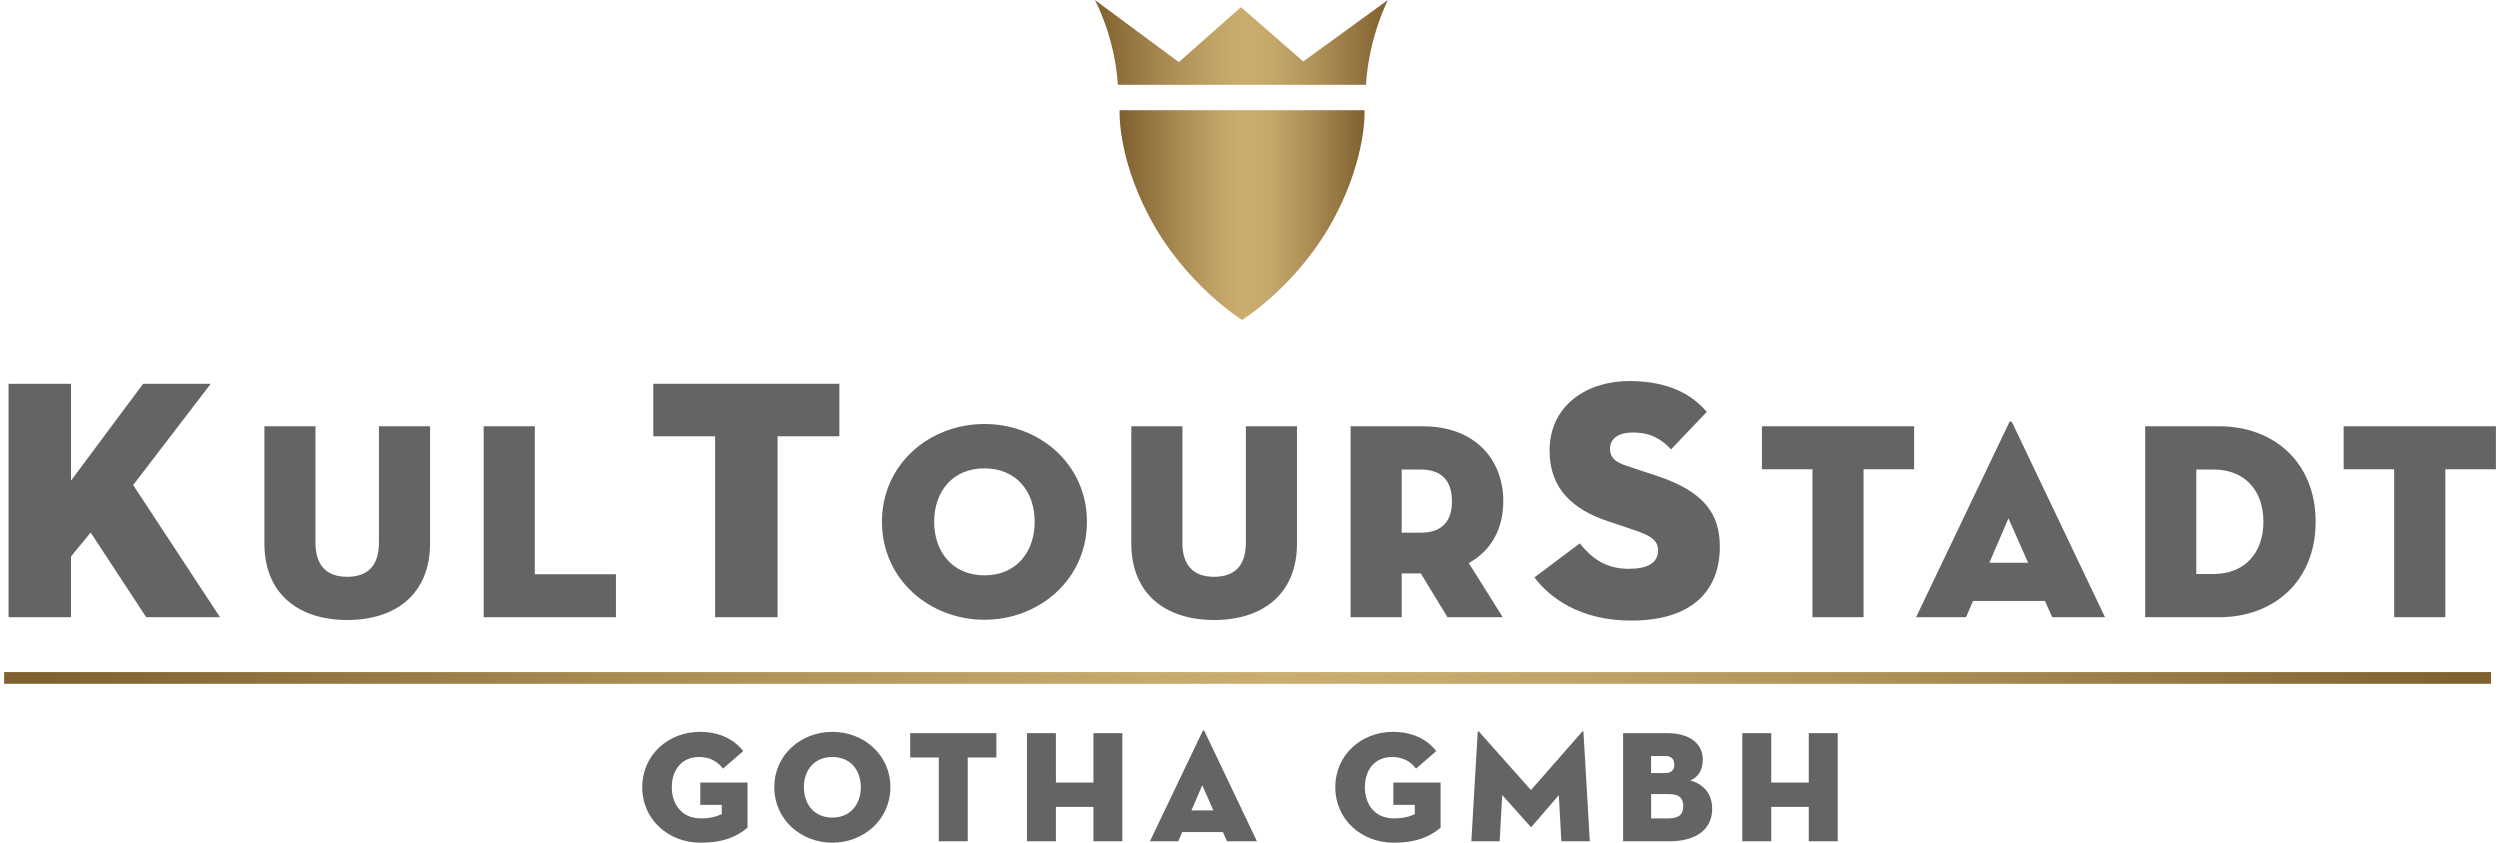 <?xml version="1.0" encoding="utf-8"?>
<!-- Generator: Adobe Illustrator 14.0.0, SVG Export Plug-In . SVG Version: 6.00 Build 43363)  -->
<!DOCTYPE svg PUBLIC "-//W3C//DTD SVG 1.1//EN" "http://www.w3.org/Graphics/SVG/1.1/DTD/svg11.dtd">
<svg version="1.1" id="Ebene_1" xmlns="http://www.w3.org/2000/svg" xmlns:xlink="http://www.w3.org/1999/xlink" x="0px" y="0px"
	 width="178px" height="60px" viewBox="7 6.5 178 60" enable-background="new 7 6.5 178 60" xml:space="preserve">
<g>
	<g>
		<path fill="#636466" d="M58.389,63.805H56.86v-1.587h3.363v3.217C59.51,66.025,58.58,66.5,56.872,66.5
			c-2.264,0-4.144-1.631-4.144-3.953c0-2.321,1.88-3.939,4.098-3.939c1.359,0,2.423,0.507,3.092,1.371l-1.439,1.245
			c-0.386-0.497-0.929-0.827-1.697-0.827c-1.257,0-1.948,0.941-1.948,2.15c0,1.214,0.702,2.221,2.062,2.221
			c0.748,0,1.166-0.148,1.494-0.306V63.805z"/>
		<path fill="#636466" d="M62.131,62.547c0-2.321,1.914-3.939,4.132-3.939s4.132,1.618,4.132,3.939c0,2.322-1.914,3.953-4.132,3.953
			S62.131,64.869,62.131,62.547z M68.29,62.547c0-1.209-0.736-2.15-2.027-2.15c-1.29,0-2.026,0.941-2.026,2.15
			c0,1.214,0.736,2.164,2.026,2.164C67.554,64.711,68.29,63.761,68.29,62.547z"/>
		<path fill="#636466" d="M73.842,60.432h-2.036v-1.732h6.136v1.732h-2.038v5.967h-2.062V60.432z"/>
		<path fill="#636466" d="M84.852,58.699h2.061v7.699h-2.061V63.95h-2.671v2.448h-2.062v-7.699h2.062v3.519h2.671V58.699z"/>
		<path fill="#636466" d="M90.893,66.398h-2.017l3.747-7.836c0.035-0.079,0.104-0.079,0.135,0l3.737,7.836h-2.13l-0.295-0.655
			c0.012,0-2.898,0-2.898,0L90.893,66.398z M92.601,62.411l-0.77,1.791h1.562L92.601,62.411z"/>
		<path fill="#636466" d="M107.734,63.805h-1.528v-1.587h3.364v3.217c-0.715,0.591-1.643,1.065-3.352,1.065
			c-2.263,0-4.144-1.631-4.144-3.953c0-2.321,1.878-3.939,4.098-3.939c1.359,0,2.423,0.507,3.088,1.371l-1.436,1.245
			c-0.385-0.497-0.927-0.827-1.698-0.827c-1.259,0-1.947,0.941-1.947,2.15c0,1.214,0.701,2.221,2.06,2.221
			c0.748,0,1.168-0.148,1.495-0.306V63.805z"/>
		<path fill="#636466" d="M112.213,58.62c0.012-0.079,0.058-0.066,0.102-0.012l3.689,4.145l3.635-4.145
			c0.046-0.055,0.09-0.067,0.103,0.012l0.452,7.778h-2.026l-0.18-3.282l-1.925,2.23c-0.033,0.035-0.067,0.035-0.103,0l-2.003-2.242
			l-0.183,3.294h-2.015L112.213,58.62z"/>
		<path fill="#636466" d="M122.566,58.699h3.148c1.526,0,2.524,0.701,2.524,1.878c0,0.86-0.383,1.256-0.882,1.495
			c0.838,0.237,1.55,0.839,1.55,2.015c0,1.473-1.144,2.312-3.056,2.312h-3.285V58.699z M125.557,61.54
			c0.453,0,0.657-0.228,0.657-0.588c0-0.362-0.183-0.625-0.635-0.625h-1.021v1.213H125.557z M125.806,64.768
			c0.793,0,1.043-0.339,1.043-0.871s-0.26-0.859-1.043-0.859h-1.247v1.73H125.806z"/>
	</g>
	<g>
		<path fill="#636466" d="M135.785,58.699h2.061v7.699h-2.061V63.95h-2.672v2.448h-2.06v-7.699h2.06v3.519h2.672V58.699z"/>
	</g>
	<g>
		<path fill="#636466" d="M17.189,33.826h4.815l-5.523,7.209l6.183,9.41H17.41l-3.961-6.037c0.024,0-0.929,1.148-1.393,1.711v4.326
			H7.609V33.826h4.448v6.893L17.189,33.826z"/>
	</g>
	<g>
		<path fill="#636466" d="M25.825,45.185V36.85h3.638v8.297c0,1.541,0.721,2.42,2.259,2.42c1.54,0,2.259-0.879,2.259-2.42V36.85
			h3.639v8.335c0,3.661-2.499,5.46-5.898,5.46C28.323,50.645,25.825,48.846,25.825,45.185z"/>
		<path fill="#636466" d="M41.438,36.85h3.639v10.536h5.778v3.06h-9.417V36.85z"/>
	</g>
	<g>
		<path fill="#636466" d="M57.915,37.564h-4.4v-3.74h13.248v3.74h-4.4v12.881h-4.447V37.564z"/>
	</g>
	<g>
		<path fill="#636466" d="M69.795,43.648c0-4.099,3.377-6.959,7.297-6.959s7.297,2.859,7.297,6.959c0,4.096-3.377,6.978-7.297,6.978
			C73.174,50.626,69.795,47.747,69.795,43.648z M80.67,43.648c0-2.14-1.298-3.801-3.578-3.801c-2.278,0-3.579,1.66-3.579,3.801
			c0,2.138,1.3,3.816,3.579,3.816C79.372,47.468,80.67,45.786,80.67,43.648z"/>
		<path fill="#636466" d="M87.549,45.185V36.85h3.639v8.297c0,1.541,0.72,2.42,2.258,2.42c1.539,0,2.26-0.879,2.26-2.42V36.85h3.64
			v8.335c0,3.661-2.499,5.46-5.899,5.46C90.047,50.645,87.549,48.846,87.549,45.185z"/>
		<path fill="#636466" d="M113.996,50.445h-3.938l-1.898-3.12H106.8v3.12h-3.639V36.852h5.156c3.658,0,5.717,2.318,5.717,5.338
			c0,1.959-0.858,3.521-2.458,4.398L113.996,50.445z M108.137,44.428c1.643,0,2.241-0.919,2.241-2.239
			c0-1.321-0.599-2.259-2.241-2.259H106.8v4.498H108.137L108.137,44.428z"/>
	</g>
	<g>
		<path fill="#636466" d="M116.251,47.61l3.228-2.42c0.808,1.001,1.809,1.809,3.472,1.809c1.32,0,2.103-0.39,2.103-1.318
			c0-0.708-0.538-1.051-1.637-1.418l-1.956-0.662c-2.422-0.806-4.132-2.271-4.132-5.009c0-3.275,2.713-4.962,5.669-4.962
			c2.935,0,4.549,1.051,5.524,2.198l-2.54,2.664c-0.688-0.708-1.419-1.197-2.738-1.197c-1.075,0-1.61,0.489-1.61,1.148
			c0,0.635,0.365,0.953,1.172,1.221l2.199,0.731c3.324,1.103,4.447,2.689,4.447,5.036c0,3.057-1.905,5.254-6.305,5.254
			C119.406,50.689,117.279,48.979,116.251,47.61z"/>
	</g>
	<g>
		<path fill="#636466" d="M136.047,39.911h-3.599v-3.06h10.837v3.06h-3.6v10.534h-3.639V39.911L136.047,39.911z"/>
		<path fill="#636466" d="M146.982,50.445h-3.558l6.616-13.834c0.059-0.139,0.179-0.139,0.239,0l6.597,13.834h-3.756l-0.522-1.159
			c0.021,0-5.115,0-5.115,0L146.982,50.445z M150.001,43.408l-1.358,3.159h2.759L150.001,43.408z"/>
		<path fill="#636466" d="M159.737,36.85h5.259c3.918,0,6.877,2.58,6.877,6.799c0,4.217-2.959,6.797-6.877,6.797h-5.259V36.85
			L159.737,36.85z M164.596,47.367c2.2,0,3.559-1.461,3.559-3.719c0-2.262-1.358-3.719-3.559-3.719h-1.219v7.438H164.596z"/>
		<path fill="#636466" d="M177.468,39.911h-3.599v-3.06h10.839v3.06h-3.602v10.534h-3.639V39.911L177.468,39.911z"/>
	</g>
	<g>
		<g>
			<defs>
				<path id="SVGID_1_" d="M95.436,14.345h-8.718c0,0-0.187,3.211,2.092,7.549c2.556,4.871,6.626,7.387,6.626,7.387
					s4.07-2.516,6.627-7.387c2.273-4.338,2.09-7.549,2.09-7.549H95.436z"/>
			</defs>
			<clipPath id="SVGID_2_">
				<use xlink:href="#SVGID_1_"  overflow="visible"/>
			</clipPath>
			
				<linearGradient id="SVGID_3_" gradientUnits="userSpaceOnUse" x1="19.07" y1="-97.497" x2="19.962" y2="-97.497" gradientTransform="matrix(19.557 0 0 19.557 -286.225 1928.532)">
				<stop  offset="0" style="stop-color:#7F602F"/>
				<stop  offset="0.043" style="stop-color:#876735"/>
				<stop  offset="0.239" style="stop-color:#A98A51"/>
				<stop  offset="0.402" style="stop-color:#C0A366"/>
				<stop  offset="0.511" style="stop-color:#CBAE6F"/>
				<stop  offset="0.618" style="stop-color:#C3A669"/>
				<stop  offset="0.748" style="stop-color:#B19359"/>
				<stop  offset="0.889" style="stop-color:#977742"/>
				<stop  offset="1" style="stop-color:#7F602F"/>
			</linearGradient>
			<rect x="86.533" y="14.345" clip-path="url(#SVGID_2_)" fill="url(#SVGID_3_)" width="17.806" height="14.936"/>
		</g>
	</g>
	<g>
		<g>
			<defs>
				<path id="SVGID_4_" d="M105.818,6.5l-6.027,4.377l-4.437-3.868l-4.422,3.912L84.958,6.5c0,0,1.425,2.623,1.636,6.039h8.829
					h8.833C104.466,9.123,105.818,6.5,105.818,6.5z"/>
			</defs>
			<clipPath id="SVGID_5_">
				<use xlink:href="#SVGID_4_"  overflow="visible"/>
			</clipPath>
			
				<linearGradient id="SVGID_6_" gradientUnits="userSpaceOnUse" x1="17.281" y1="-99.694" x2="18.173" y2="-99.694" gradientTransform="matrix(23.387 0 0 23.387 -319.212 2341.028)">
				<stop  offset="0" style="stop-color:#7F602F"/>
				<stop  offset="0.043" style="stop-color:#876735"/>
				<stop  offset="0.239" style="stop-color:#A98A51"/>
				<stop  offset="0.402" style="stop-color:#C0A366"/>
				<stop  offset="0.511" style="stop-color:#CBAE6F"/>
				<stop  offset="0.618" style="stop-color:#C3A669"/>
				<stop  offset="0.748" style="stop-color:#B19359"/>
				<stop  offset="0.889" style="stop-color:#977742"/>
				<stop  offset="1" style="stop-color:#7F602F"/>
			</linearGradient>
			<rect x="84.958" y="6.5" clip-path="url(#SVGID_5_)" fill="url(#SVGID_6_)" width="20.86" height="6.039"/>
		</g>
	</g>
	<g>
		<g>
			<defs>
				<rect id="SVGID_7_" x="7.292" y="54.349" width="177.07" height="0.838"/>
			</defs>
			<clipPath id="SVGID_8_">
				<use xlink:href="#SVGID_7_"  overflow="visible"/>
			</clipPath>
			
				<linearGradient id="SVGID_9_" gradientUnits="userSpaceOnUse" x1="9.139" y1="-111.004" x2="10.031" y2="-111.004" gradientTransform="matrix(198.541 0 0 198.541 -1807.286 22093.592)">
				<stop  offset="0" style="stop-color:#7F602F"/>
				<stop  offset="0.043" style="stop-color:#876735"/>
				<stop  offset="0.239" style="stop-color:#A98A51"/>
				<stop  offset="0.402" style="stop-color:#C0A366"/>
				<stop  offset="0.511" style="stop-color:#CBAE6F"/>
				<stop  offset="0.618" style="stop-color:#C3A669"/>
				<stop  offset="0.748" style="stop-color:#B19359"/>
				<stop  offset="0.889" style="stop-color:#977742"/>
				<stop  offset="1" style="stop-color:#7F602F"/>
			</linearGradient>
			<rect x="7.292" y="54.349" clip-path="url(#SVGID_8_)" fill="url(#SVGID_9_)" width="177.07" height="0.838"/>
		</g>
	</g>
</g>
</svg>
